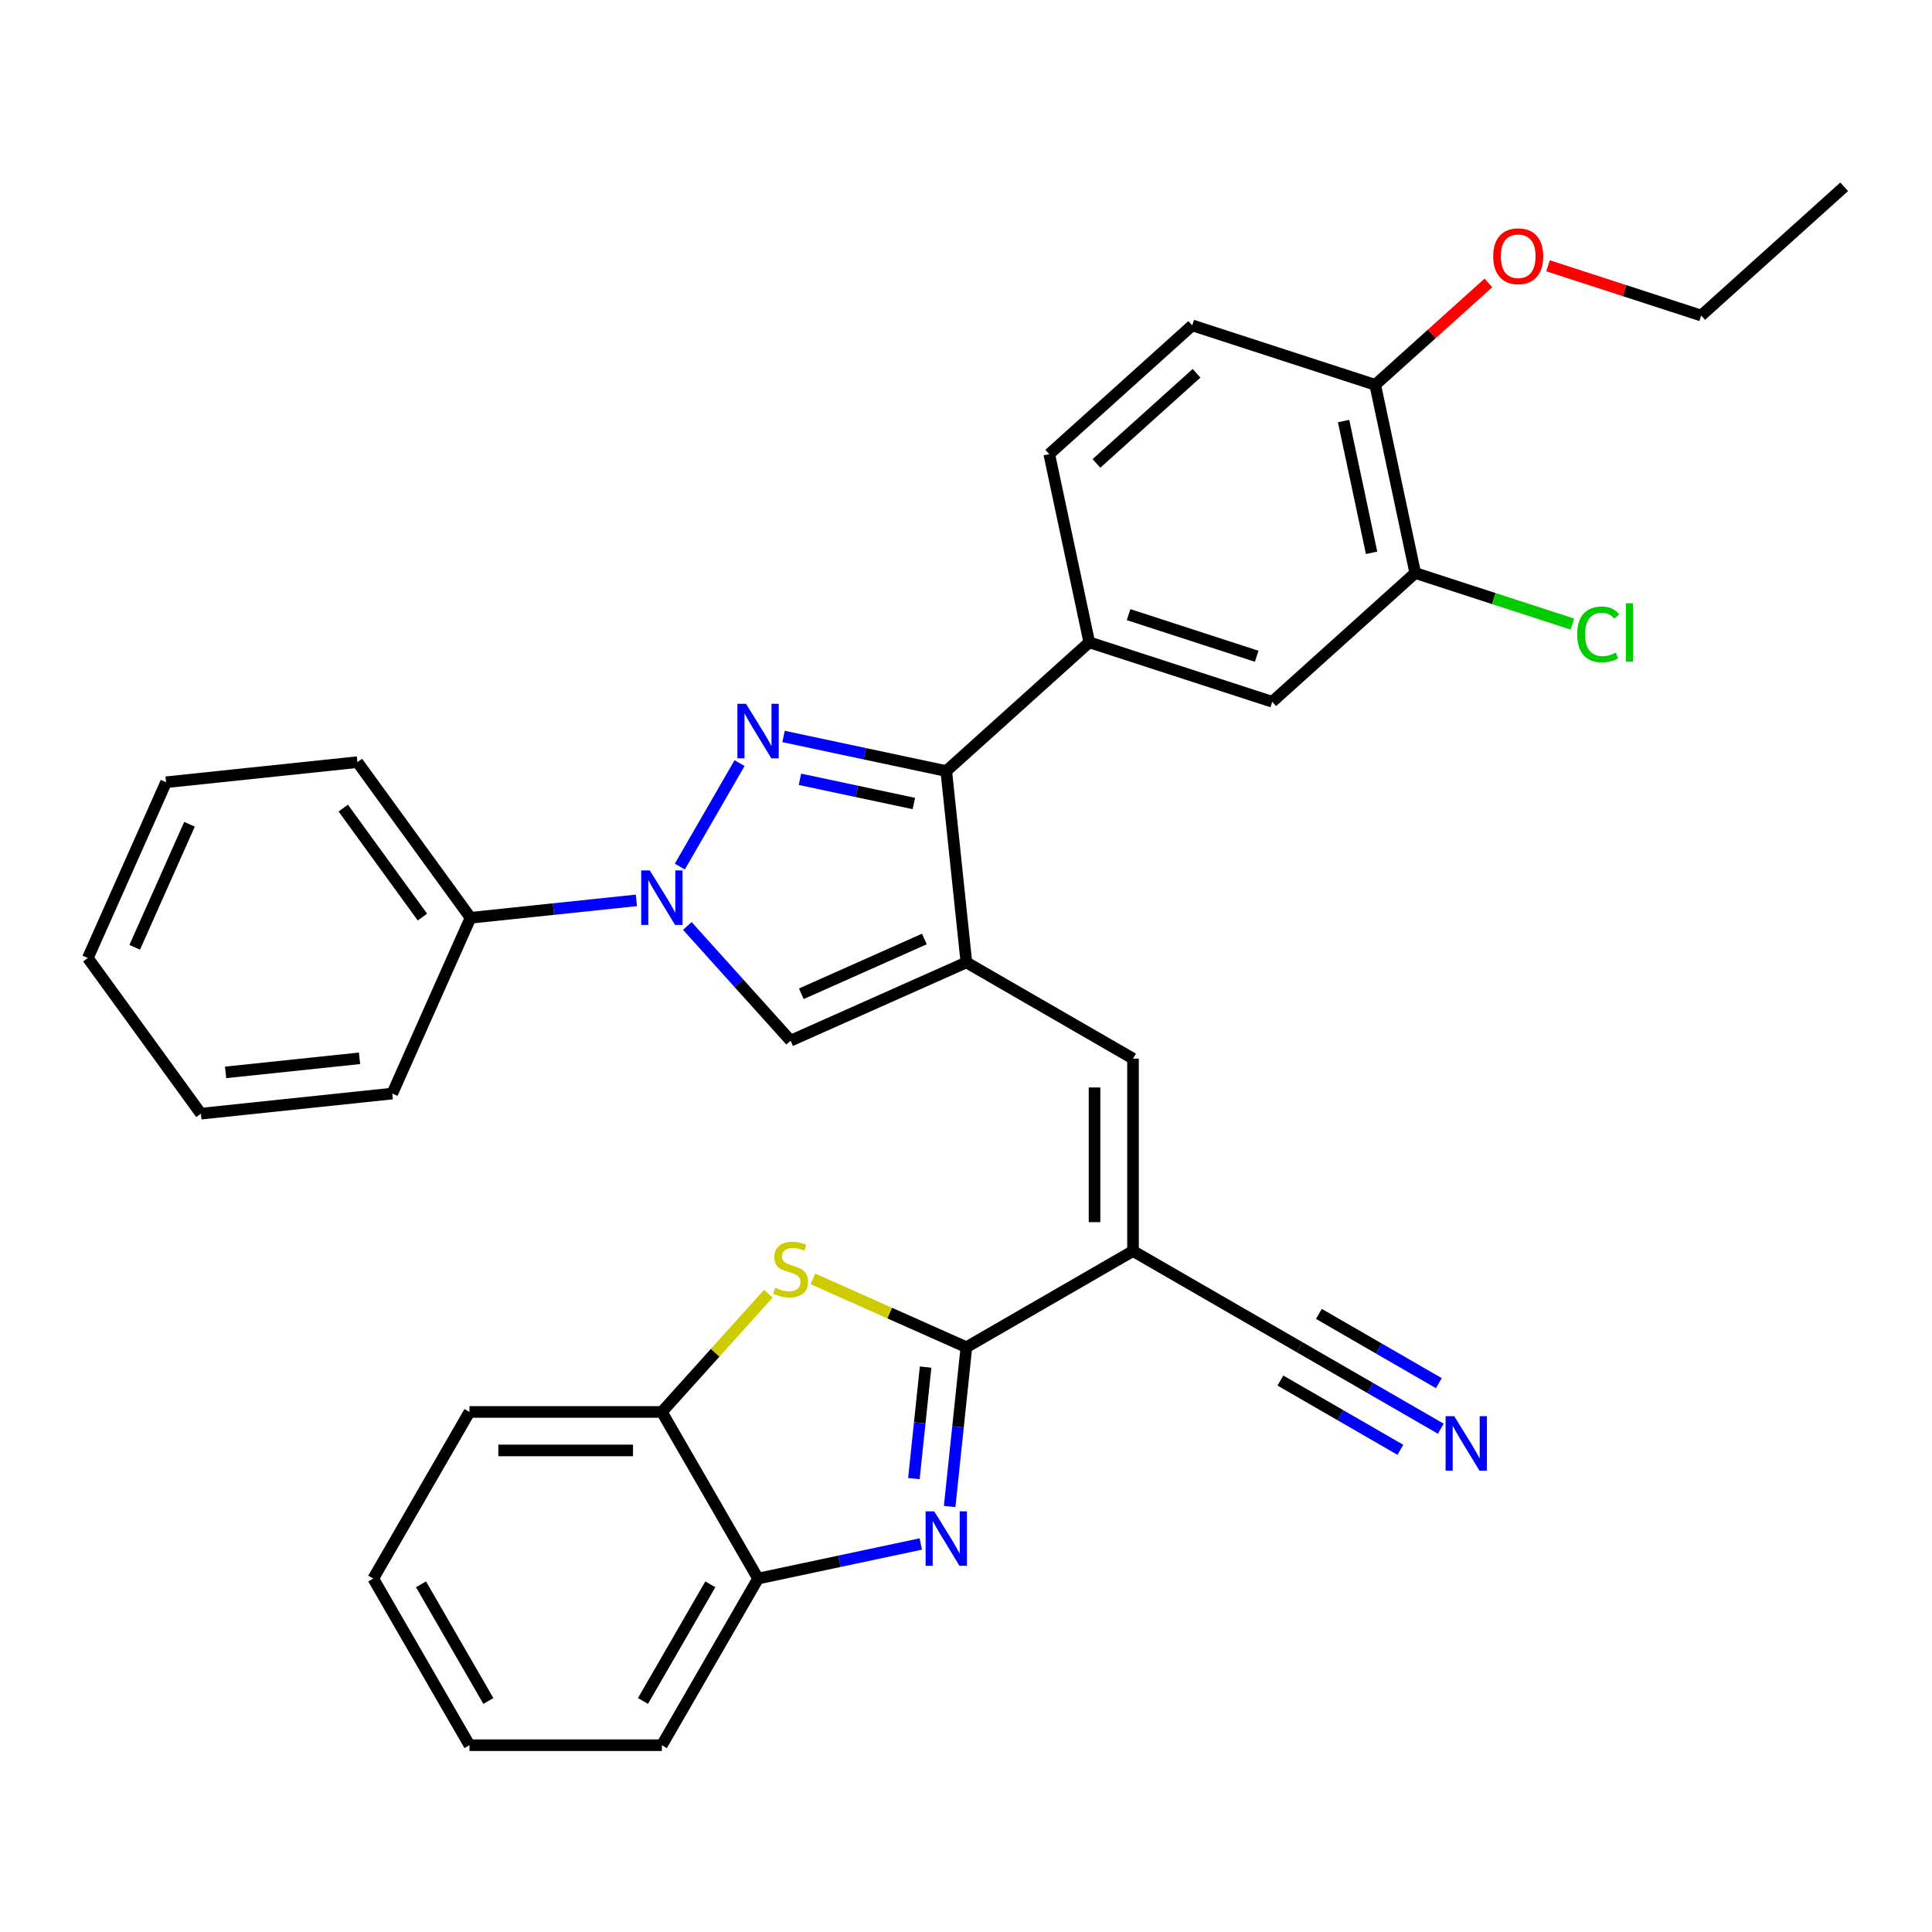 <?xml version='1.0' encoding='iso-8859-1'?>
<svg version='1.1' baseProfile='full'
              xmlns='http://www.w3.org/2000/svg'
                      xmlns:rdkit='http://www.rdkit.org/xml'
                      xmlns:xlink='http://www.w3.org/1999/xlink'
                  xml:space='preserve'
width='1000px' height='1000px' viewBox='0 0 1000 1000'>
<!-- END OF HEADER -->
<rect style='opacity:1.0;fill:#FFFFFF;stroke:none' width='1000' height='1000' x='0' y='0'> </rect>
<path class='bond-2' d='M 382.798,394.986 L 351.885,448.528' style='fill:none;fill-rule:evenodd;stroke:#0000FF;stroke-width:6px;stroke-linecap:butt;stroke-linejoin:miter;stroke-opacity:1' />
<path class='bond-3' d='M 405.562,381.197 L 447.676,390.148' style='fill:none;fill-rule:evenodd;stroke:#0000FF;stroke-width:6px;stroke-linecap:butt;stroke-linejoin:miter;stroke-opacity:1' />
<path class='bond-3' d='M 447.676,390.148 L 489.789,399.1' style='fill:none;fill-rule:evenodd;stroke:#000000;stroke-width:6px;stroke-linecap:butt;stroke-linejoin:miter;stroke-opacity:1' />
<path class='bond-3' d='M 414.055,403.365 L 443.534,409.631' style='fill:none;fill-rule:evenodd;stroke:#0000FF;stroke-width:6px;stroke-linecap:butt;stroke-linejoin:miter;stroke-opacity:1' />
<path class='bond-3' d='M 443.534,409.631 L 473.014,415.897' style='fill:none;fill-rule:evenodd;stroke:#000000;stroke-width:6px;stroke-linecap:butt;stroke-linejoin:miter;stroke-opacity:1' />
<path class='bond-0' d='M 500.199,498.143 L 489.789,399.1' style='fill:none;fill-rule:evenodd;stroke:#000000;stroke-width:6px;stroke-linecap:butt;stroke-linejoin:miter;stroke-opacity:1' />
<path class='bond-8' d='M 500.199,498.143 L 586.445,547.937' style='fill:none;fill-rule:evenodd;stroke:#000000;stroke-width:6px;stroke-linecap:butt;stroke-linejoin:miter;stroke-opacity:1' />
<path class='bond-33' d='M 500.199,498.143 L 409.22,538.649' style='fill:none;fill-rule:evenodd;stroke:#000000;stroke-width:6px;stroke-linecap:butt;stroke-linejoin:miter;stroke-opacity:1' />
<path class='bond-33' d='M 478.451,486.023 L 414.766,514.377' style='fill:none;fill-rule:evenodd;stroke:#000000;stroke-width:6px;stroke-linecap:butt;stroke-linejoin:miter;stroke-opacity:1' />
<path class='bond-1' d='M 500.199,697.319 L 586.445,647.525' style='fill:none;fill-rule:evenodd;stroke:#000000;stroke-width:6px;stroke-linecap:butt;stroke-linejoin:miter;stroke-opacity:1' />
<path class='bond-5' d='M 500.199,697.319 L 495.866,738.545' style='fill:none;fill-rule:evenodd;stroke:#000000;stroke-width:6px;stroke-linecap:butt;stroke-linejoin:miter;stroke-opacity:1' />
<path class='bond-5' d='M 495.866,738.545 L 491.533,779.77' style='fill:none;fill-rule:evenodd;stroke:#0000FF;stroke-width:6px;stroke-linecap:butt;stroke-linejoin:miter;stroke-opacity:1' />
<path class='bond-5' d='M 479.09,707.605 L 476.057,736.463' style='fill:none;fill-rule:evenodd;stroke:#000000;stroke-width:6px;stroke-linecap:butt;stroke-linejoin:miter;stroke-opacity:1' />
<path class='bond-5' d='M 476.057,736.463 L 473.024,765.321' style='fill:none;fill-rule:evenodd;stroke:#0000FF;stroke-width:6px;stroke-linecap:butt;stroke-linejoin:miter;stroke-opacity:1' />
<path class='bond-7' d='M 500.199,697.319 L 460.476,679.633' style='fill:none;fill-rule:evenodd;stroke:#000000;stroke-width:6px;stroke-linecap:butt;stroke-linejoin:miter;stroke-opacity:1' />
<path class='bond-7' d='M 460.476,679.633 L 420.753,661.947' style='fill:none;fill-rule:evenodd;stroke:#CCCC00;stroke-width:6px;stroke-linecap:butt;stroke-linejoin:miter;stroke-opacity:1' />
<path class='bond-6' d='M 355.768,479.284 L 382.494,508.967' style='fill:none;fill-rule:evenodd;stroke:#0000FF;stroke-width:6px;stroke-linecap:butt;stroke-linejoin:miter;stroke-opacity:1' />
<path class='bond-6' d='M 382.494,508.967 L 409.22,538.649' style='fill:none;fill-rule:evenodd;stroke:#000000;stroke-width:6px;stroke-linecap:butt;stroke-linejoin:miter;stroke-opacity:1' />
<path class='bond-16' d='M 329.397,466.026 L 286.469,470.538' style='fill:none;fill-rule:evenodd;stroke:#0000FF;stroke-width:6px;stroke-linecap:butt;stroke-linejoin:miter;stroke-opacity:1' />
<path class='bond-16' d='M 286.469,470.538 L 243.54,475.05' style='fill:none;fill-rule:evenodd;stroke:#000000;stroke-width:6px;stroke-linecap:butt;stroke-linejoin:miter;stroke-opacity:1' />
<path class='bond-9' d='M 489.789,399.1 L 563.797,332.462' style='fill:none;fill-rule:evenodd;stroke:#000000;stroke-width:6px;stroke-linecap:butt;stroke-linejoin:miter;stroke-opacity:1' />
<path class='bond-4' d='M 586.445,647.525 L 586.445,547.937' style='fill:none;fill-rule:evenodd;stroke:#000000;stroke-width:6px;stroke-linecap:butt;stroke-linejoin:miter;stroke-opacity:1' />
<path class='bond-4' d='M 566.527,632.587 L 566.527,562.875' style='fill:none;fill-rule:evenodd;stroke:#000000;stroke-width:6px;stroke-linecap:butt;stroke-linejoin:miter;stroke-opacity:1' />
<path class='bond-10' d='M 586.445,647.525 L 672.691,697.319' style='fill:none;fill-rule:evenodd;stroke:#000000;stroke-width:6px;stroke-linecap:butt;stroke-linejoin:miter;stroke-opacity:1' />
<path class='bond-11' d='M 476.603,799.165 L 434.49,808.116' style='fill:none;fill-rule:evenodd;stroke:#0000FF;stroke-width:6px;stroke-linecap:butt;stroke-linejoin:miter;stroke-opacity:1' />
<path class='bond-11' d='M 434.49,808.116 L 392.377,817.067' style='fill:none;fill-rule:evenodd;stroke:#000000;stroke-width:6px;stroke-linecap:butt;stroke-linejoin:miter;stroke-opacity:1' />
<path class='bond-12' d='M 397.688,669.621 L 370.135,700.221' style='fill:none;fill-rule:evenodd;stroke:#CCCC00;stroke-width:6px;stroke-linecap:butt;stroke-linejoin:miter;stroke-opacity:1' />
<path class='bond-12' d='M 370.135,700.221 L 342.583,730.821' style='fill:none;fill-rule:evenodd;stroke:#000000;stroke-width:6px;stroke-linecap:butt;stroke-linejoin:miter;stroke-opacity:1' />
<path class='bond-14' d='M 563.797,332.462 L 658.511,363.237' style='fill:none;fill-rule:evenodd;stroke:#000000;stroke-width:6px;stroke-linecap:butt;stroke-linejoin:miter;stroke-opacity:1' />
<path class='bond-14' d='M 584.159,318.136 L 650.459,339.678' style='fill:none;fill-rule:evenodd;stroke:#000000;stroke-width:6px;stroke-linecap:butt;stroke-linejoin:miter;stroke-opacity:1' />
<path class='bond-18' d='M 563.797,332.462 L 543.092,235.05' style='fill:none;fill-rule:evenodd;stroke:#000000;stroke-width:6px;stroke-linecap:butt;stroke-linejoin:miter;stroke-opacity:1' />
<path class='bond-13' d='M 672.691,697.319 L 709.221,718.41' style='fill:none;fill-rule:evenodd;stroke:#000000;stroke-width:6px;stroke-linecap:butt;stroke-linejoin:miter;stroke-opacity:1' />
<path class='bond-13' d='M 709.221,718.41 L 745.751,739.501' style='fill:none;fill-rule:evenodd;stroke:#0000FF;stroke-width:6px;stroke-linecap:butt;stroke-linejoin:miter;stroke-opacity:1' />
<path class='bond-13' d='M 662.732,714.568 L 693.782,732.495' style='fill:none;fill-rule:evenodd;stroke:#000000;stroke-width:6px;stroke-linecap:butt;stroke-linejoin:miter;stroke-opacity:1' />
<path class='bond-13' d='M 693.782,732.495 L 724.833,750.423' style='fill:none;fill-rule:evenodd;stroke:#0000FF;stroke-width:6px;stroke-linecap:butt;stroke-linejoin:miter;stroke-opacity:1' />
<path class='bond-13' d='M 682.649,680.07 L 713.7,697.997' style='fill:none;fill-rule:evenodd;stroke:#000000;stroke-width:6px;stroke-linecap:butt;stroke-linejoin:miter;stroke-opacity:1' />
<path class='bond-13' d='M 713.7,697.997 L 744.751,715.924' style='fill:none;fill-rule:evenodd;stroke:#0000FF;stroke-width:6px;stroke-linecap:butt;stroke-linejoin:miter;stroke-opacity:1' />
<path class='bond-22' d='M 392.377,817.067 L 342.583,903.313' style='fill:none;fill-rule:evenodd;stroke:#000000;stroke-width:6px;stroke-linecap:butt;stroke-linejoin:miter;stroke-opacity:1' />
<path class='bond-22' d='M 367.659,820.046 L 332.803,880.418' style='fill:none;fill-rule:evenodd;stroke:#000000;stroke-width:6px;stroke-linecap:butt;stroke-linejoin:miter;stroke-opacity:1' />
<path class='bond-36' d='M 392.377,817.067 L 342.583,730.821' style='fill:none;fill-rule:evenodd;stroke:#000000;stroke-width:6px;stroke-linecap:butt;stroke-linejoin:miter;stroke-opacity:1' />
<path class='bond-23' d='M 342.583,730.821 L 242.994,730.821' style='fill:none;fill-rule:evenodd;stroke:#000000;stroke-width:6px;stroke-linecap:butt;stroke-linejoin:miter;stroke-opacity:1' />
<path class='bond-23' d='M 327.644,750.739 L 257.933,750.739' style='fill:none;fill-rule:evenodd;stroke:#000000;stroke-width:6px;stroke-linecap:butt;stroke-linejoin:miter;stroke-opacity:1' />
<path class='bond-15' d='M 658.511,363.237 L 732.52,296.599' style='fill:none;fill-rule:evenodd;stroke:#000000;stroke-width:6px;stroke-linecap:butt;stroke-linejoin:miter;stroke-opacity:1' />
<path class='bond-20' d='M 732.52,296.599 L 773.195,309.815' style='fill:none;fill-rule:evenodd;stroke:#000000;stroke-width:6px;stroke-linecap:butt;stroke-linejoin:miter;stroke-opacity:1' />
<path class='bond-20' d='M 773.195,309.815 L 813.869,323.031' style='fill:none;fill-rule:evenodd;stroke:#00CC00;stroke-width:6px;stroke-linecap:butt;stroke-linejoin:miter;stroke-opacity:1' />
<path class='bond-34' d='M 732.52,296.599 L 711.814,199.187' style='fill:none;fill-rule:evenodd;stroke:#000000;stroke-width:6px;stroke-linecap:butt;stroke-linejoin:miter;stroke-opacity:1' />
<path class='bond-34' d='M 709.932,286.129 L 695.438,217.94' style='fill:none;fill-rule:evenodd;stroke:#000000;stroke-width:6px;stroke-linecap:butt;stroke-linejoin:miter;stroke-opacity:1' />
<path class='bond-24' d='M 243.54,475.05 L 185.003,394.482' style='fill:none;fill-rule:evenodd;stroke:#000000;stroke-width:6px;stroke-linecap:butt;stroke-linejoin:miter;stroke-opacity:1' />
<path class='bond-24' d='M 218.646,474.672 L 177.67,418.274' style='fill:none;fill-rule:evenodd;stroke:#000000;stroke-width:6px;stroke-linecap:butt;stroke-linejoin:miter;stroke-opacity:1' />
<path class='bond-25' d='M 243.54,475.05 L 203.034,566.029' style='fill:none;fill-rule:evenodd;stroke:#000000;stroke-width:6px;stroke-linecap:butt;stroke-linejoin:miter;stroke-opacity:1' />
<path class='bond-17' d='M 711.814,199.187 L 617.1,168.413' style='fill:none;fill-rule:evenodd;stroke:#000000;stroke-width:6px;stroke-linecap:butt;stroke-linejoin:miter;stroke-opacity:1' />
<path class='bond-21' d='M 711.814,199.187 L 741.101,172.818' style='fill:none;fill-rule:evenodd;stroke:#000000;stroke-width:6px;stroke-linecap:butt;stroke-linejoin:miter;stroke-opacity:1' />
<path class='bond-21' d='M 741.101,172.818 L 770.387,146.448' style='fill:none;fill-rule:evenodd;stroke:#FF0000;stroke-width:6px;stroke-linecap:butt;stroke-linejoin:miter;stroke-opacity:1' />
<path class='bond-19' d='M 543.092,235.05 L 617.1,168.413' style='fill:none;fill-rule:evenodd;stroke:#000000;stroke-width:6px;stroke-linecap:butt;stroke-linejoin:miter;stroke-opacity:1' />
<path class='bond-19' d='M 567.521,239.856 L 619.327,193.21' style='fill:none;fill-rule:evenodd;stroke:#000000;stroke-width:6px;stroke-linecap:butt;stroke-linejoin:miter;stroke-opacity:1' />
<path class='bond-26' d='M 801.259,137.565 L 840.898,150.445' style='fill:none;fill-rule:evenodd;stroke:#FF0000;stroke-width:6px;stroke-linecap:butt;stroke-linejoin:miter;stroke-opacity:1' />
<path class='bond-26' d='M 840.898,150.445 L 880.537,163.324' style='fill:none;fill-rule:evenodd;stroke:#000000;stroke-width:6px;stroke-linecap:butt;stroke-linejoin:miter;stroke-opacity:1' />
<path class='bond-28' d='M 342.583,903.313 L 242.994,903.313' style='fill:none;fill-rule:evenodd;stroke:#000000;stroke-width:6px;stroke-linecap:butt;stroke-linejoin:miter;stroke-opacity:1' />
<path class='bond-29' d='M 242.994,730.821 L 193.2,817.067' style='fill:none;fill-rule:evenodd;stroke:#000000;stroke-width:6px;stroke-linecap:butt;stroke-linejoin:miter;stroke-opacity:1' />
<path class='bond-31' d='M 185.003,394.482 L 85.961,404.891' style='fill:none;fill-rule:evenodd;stroke:#000000;stroke-width:6px;stroke-linecap:butt;stroke-linejoin:miter;stroke-opacity:1' />
<path class='bond-30' d='M 203.034,566.029 L 103.991,576.438' style='fill:none;fill-rule:evenodd;stroke:#000000;stroke-width:6px;stroke-linecap:butt;stroke-linejoin:miter;stroke-opacity:1' />
<path class='bond-30' d='M 186.095,547.781 L 116.766,555.068' style='fill:none;fill-rule:evenodd;stroke:#000000;stroke-width:6px;stroke-linecap:butt;stroke-linejoin:miter;stroke-opacity:1' />
<path class='bond-27' d='M 880.537,163.324 L 954.545,96.687' style='fill:none;fill-rule:evenodd;stroke:#000000;stroke-width:6px;stroke-linecap:butt;stroke-linejoin:miter;stroke-opacity:1' />
<path class='bond-37' d='M 242.994,903.313 L 193.2,817.067' style='fill:none;fill-rule:evenodd;stroke:#000000;stroke-width:6px;stroke-linecap:butt;stroke-linejoin:miter;stroke-opacity:1' />
<path class='bond-37' d='M 252.774,880.418 L 217.919,820.046' style='fill:none;fill-rule:evenodd;stroke:#000000;stroke-width:6px;stroke-linecap:butt;stroke-linejoin:miter;stroke-opacity:1' />
<path class='bond-32' d='M 103.991,576.438 L 45.455,495.87' style='fill:none;fill-rule:evenodd;stroke:#000000;stroke-width:6px;stroke-linecap:butt;stroke-linejoin:miter;stroke-opacity:1' />
<path class='bond-35' d='M 85.961,404.891 L 45.455,495.87' style='fill:none;fill-rule:evenodd;stroke:#000000;stroke-width:6px;stroke-linecap:butt;stroke-linejoin:miter;stroke-opacity:1' />
<path class='bond-35' d='M 98.081,426.639 L 69.726,490.324' style='fill:none;fill-rule:evenodd;stroke:#000000;stroke-width:6px;stroke-linecap:butt;stroke-linejoin:miter;stroke-opacity:1' />
<path  class='atom-0' d='M 386.143 364.293
L 395.384 379.231
Q 396.301 380.705, 397.775 383.374
Q 399.248 386.043, 399.328 386.202
L 399.328 364.293
L 403.073 364.293
L 403.073 392.496
L 399.209 392.496
L 389.29 376.164
Q 388.134 374.251, 386.899 372.061
Q 385.704 369.87, 385.346 369.192
L 385.346 392.496
L 381.681 392.496
L 381.681 364.293
L 386.143 364.293
' fill='#0000FF'/>
<path  class='atom-3' d='M 336.348 450.539
L 345.59 465.477
Q 346.506 466.951, 347.98 469.62
Q 349.454 472.289, 349.534 472.448
L 349.534 450.539
L 353.278 450.539
L 353.278 478.742
L 349.414 478.742
L 339.495 462.41
Q 338.34 460.497, 337.105 458.307
Q 335.91 456.116, 335.552 455.438
L 335.552 478.742
L 331.887 478.742
L 331.887 450.539
L 336.348 450.539
' fill='#0000FF'/>
<path  class='atom-6' d='M 483.555 782.26
L 492.796 797.198
Q 493.713 798.672, 495.187 801.341
Q 496.66 804.01, 496.74 804.17
L 496.74 782.26
L 500.485 782.26
L 500.485 810.464
L 496.621 810.464
L 486.702 794.131
Q 485.546 792.219, 484.311 790.028
Q 483.116 787.837, 482.758 787.16
L 482.758 810.464
L 479.093 810.464
L 479.093 782.26
L 483.555 782.26
' fill='#0000FF'/>
<path  class='atom-8' d='M 401.253 666.493
Q 401.572 666.612, 402.886 667.17
Q 404.201 667.728, 405.635 668.086
Q 407.109 668.405, 408.543 668.405
Q 411.212 668.405, 412.766 667.13
Q 414.319 665.816, 414.319 663.545
Q 414.319 661.992, 413.522 661.036
Q 412.766 660.079, 411.571 659.562
Q 410.375 659.044, 408.384 658.446
Q 405.874 657.689, 404.36 656.972
Q 402.886 656.255, 401.811 654.742
Q 400.775 653.228, 400.775 650.678
Q 400.775 647.133, 403.165 644.942
Q 405.595 642.751, 410.375 642.751
Q 413.642 642.751, 417.347 644.305
L 416.43 647.372
Q 413.044 645.978, 410.495 645.978
Q 407.746 645.978, 406.233 647.133
Q 404.719 648.248, 404.759 650.2
Q 404.759 651.714, 405.516 652.63
Q 406.312 653.546, 407.428 654.064
Q 408.583 654.582, 410.495 655.18
Q 413.044 655.976, 414.558 656.773
Q 416.072 657.57, 417.147 659.203
Q 418.263 660.796, 418.263 663.545
Q 418.263 667.449, 415.634 669.56
Q 413.044 671.632, 408.702 671.632
Q 406.193 671.632, 404.281 671.074
Q 402.408 670.556, 400.178 669.64
L 401.253 666.493
' fill='#CCCC00'/>
<path  class='atom-14' d='M 752.702 733.012
L 761.944 747.95
Q 762.86 749.424, 764.334 752.093
Q 765.808 754.762, 765.888 754.921
L 765.888 733.012
L 769.632 733.012
L 769.632 761.215
L 765.768 761.215
L 755.849 744.883
Q 754.694 742.97, 753.459 740.779
Q 752.264 738.589, 751.906 737.911
L 751.906 761.215
L 748.241 761.215
L 748.241 733.012
L 752.702 733.012
' fill='#0000FF'/>
<path  class='atom-21' d='M 816.359 328.35
Q 816.359 321.339, 819.625 317.674
Q 822.932 313.969, 829.186 313.969
Q 835.002 313.969, 838.109 318.072
L 835.48 320.223
Q 833.209 317.236, 829.186 317.236
Q 824.924 317.236, 822.653 320.104
Q 820.422 322.932, 820.422 328.35
Q 820.422 333.927, 822.733 336.795
Q 825.083 339.663, 829.624 339.663
Q 832.731 339.663, 836.356 337.791
L 837.472 340.778
Q 835.998 341.734, 833.767 342.292
Q 831.536 342.85, 829.066 342.85
Q 822.932 342.85, 819.625 339.105
Q 816.359 335.361, 816.359 328.35
' fill='#00CC00'/>
<path  class='atom-21' d='M 841.535 312.256
L 845.2 312.256
L 845.2 342.491
L 841.535 342.491
L 841.535 312.256
' fill='#00CC00'/>
<path  class='atom-22' d='M 772.876 132.629
Q 772.876 125.857, 776.223 122.073
Q 779.569 118.289, 785.823 118.289
Q 792.077 118.289, 795.423 122.073
Q 798.769 125.857, 798.769 132.629
Q 798.769 139.481, 795.383 143.385
Q 791.997 147.249, 785.823 147.249
Q 779.609 147.249, 776.223 143.385
Q 772.876 139.521, 772.876 132.629
M 785.823 144.062
Q 790.125 144.062, 792.436 141.194
Q 794.786 138.286, 794.786 132.629
Q 794.786 127.092, 792.436 124.304
Q 790.125 121.475, 785.823 121.475
Q 781.521 121.475, 779.17 124.264
Q 776.86 127.052, 776.86 132.629
Q 776.86 138.326, 779.17 141.194
Q 781.521 144.062, 785.823 144.062
' fill='#FF0000'/>
</svg>
